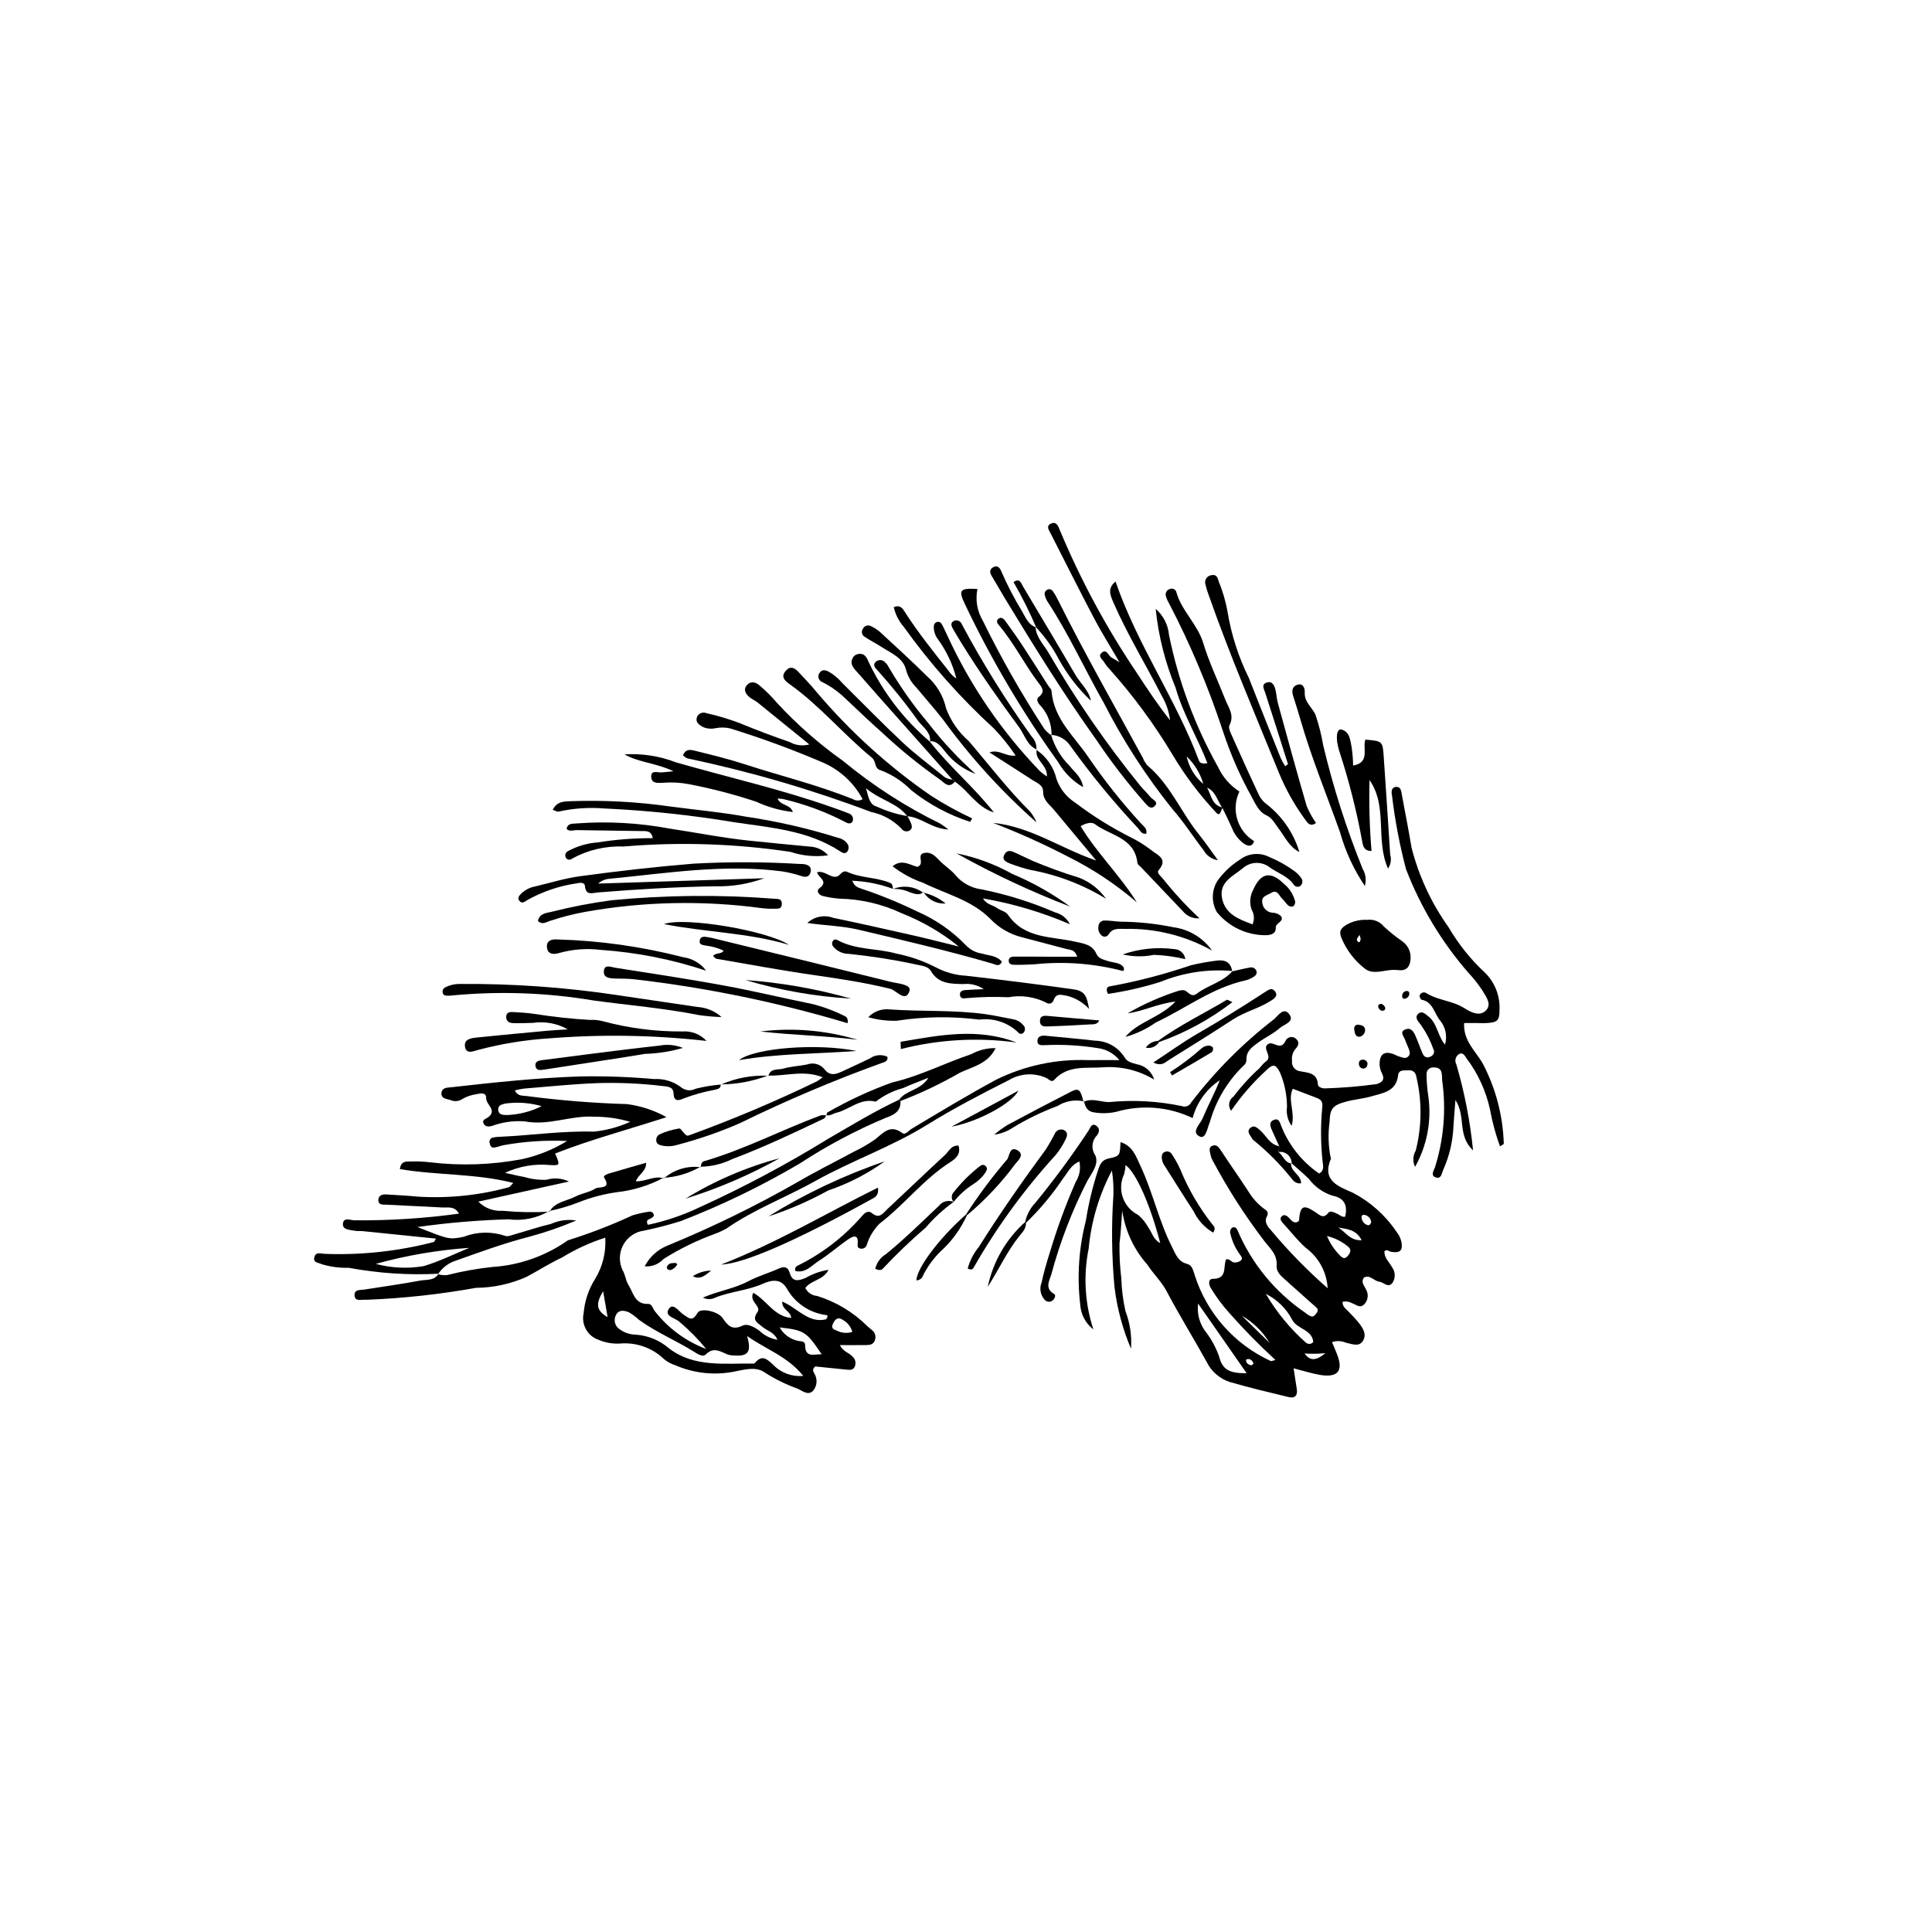 <?xml version="1.0" encoding="UTF-8"?>
<!-- Uploaded to: ICON Repo, www.iconrepo.com, Generator: ICON Repo Mixer Tools -->
<svg fill="#000000" width="800px" height="800px" version="1.1" viewBox="144 144 512 512" xmlns="http://www.w3.org/2000/svg">
 <g>
  <path d="m483.01 447.75c-0.68-1.48-1.383-2.949-2.023-4.441-0.398-0.93-0.668-1.98 0.523-2.5 1.305-0.57 1.633 0.504 1.977 1.441h-0.004c2.008 5.168 5.523 9.613 10.094 12.75 1.449-0.789 1.039-2.152 0.938-3.07-0.535-4.856-0.566-9.758-0.086-14.621 0.152-1.602-0.57-2-1.664-2.426-1.953-0.754-3.91-1.492-6.164-2.348-1.461 3.106 0.762 6.254-0.309 9.828-1.039-1.465-1.477-3.277-1.223-5.055-0.02-3.094-0.637-6.156-1.824-9.016-1.121-2.231-1.805-2.473-3.613-0.703h-0.004c-3.523 3.223-6.668 6.836-9.375 10.77-0.434-0.574-0.613-1.301-0.496-2.008 0.117-0.711 0.523-1.34 1.117-1.742 1.867-2.465 3.938-4.769 6.191-6.891 0.914-0.648 1.484-1.785 2.406-2.414 2.035-1.395-1.363-3.621 0.742-4.707 1.289-0.664 3.191 1.969 4.453-0.727 0.234-0.547 0.73-0.938 1.32-1.031 0.586-0.098 1.18 0.113 1.578 0.559 0.891 0.852 0.504 1.801-0.238 2.566-0.75 0.879-1.086 2.039-0.918 3.18-0.094 0.648 0.082 1.309 0.484 1.824 0.402 0.52 0.996 0.852 1.648 0.922 2.062 0.406 4.551 0.375 4.727 3.555 0.039 0.668 1.312 1.098 2.074 0.977v0.004c4.484-0.137 8.957-0.512 13.406-1.117 1.535-0.41 2.309-1.203 1.512-2.816h-0.004c-0.465-0.867-0.691-1.84-0.656-2.82 0.125-2.305 1.277-3.113 3.457-2.402 0.613 0.199 1.18 0.562 1.801 0.738 0.754 0.215 1.574 0.672 2.301 0.008 0.73-0.672 0.41-1.477 0.105-2.238-0.305-0.754-0.641-1.5-0.918-2.262-0.348-0.957-1.598-2.133 0.238-2.762 1.379-0.473 2.059 0.684 2.527 1.746 0.66 1.488 1.191 3.031 1.812 4.535 0.441 1.066 1.184 1.531 2.301 0.914l-0.004-0.004c0.375-0.164 0.66-0.488 0.773-0.887 0.113-0.395 0.047-0.82-0.184-1.16-0.867-2.449-2.102-4.754-3.668-6.832-0.727-0.789-1.152-1.805-0.164-2.519 0.926-0.672 1.727 0.141 2.519 0.77 2.449 1.941 2.481 5.184 4.438 7.519 0.652-2.168 0.199-4.519-1.211-6.289-1.621-1.859-1.906-5.051-5.008-5.617-0.242-0.043-0.609-0.91-0.477-1.188 0.129-0.305 0.375-0.543 0.684-0.66 0.309-0.121 0.652-0.105 0.953 0.035 3.144 2.016 7.051 2.055 10.203 4.059 1.809 1.152 4.129 2.32 5.789 0.527 1.535-1.66-0.137-3.703-1.094-5.336v0.004c-1.078-1.625-2.293-3.156-3.629-4.574-7.062-8.113-12.652-17.395-16.523-27.426-1.703-6.445-2.949-13-3.731-19.617-0.199-0.914-0.176-2.203 1.176-2.219 1.223-0.016 1.281 1.188 1.457 2.156 0.836 4.637 1.793 9.258 2.547 13.91v-0.004c1.93 7.582 5.254 14.738 9.801 21.102 2.629 4.512 5.914 8.609 9.746 12.156 2.57 2.57 3.941 6.106 3.773 9.742 0.02 2.836-0.555 3.363-3.379 3.519-0.977 0.055-1.957 0-2.934-0.004-0.957-0.004-1.914 0-3.062 0-0.27 4.656 2.981 7.371 4.859 10.598h0.004c3.488 6.598 5.422 13.906 5.644 21.371 0.012 0.156-0.48 0.352-1.008 0.711v-0.004c-1.141-3.129-2.016-6.352-2.617-9.633-1.055-4.945-3.176-9.605-6.219-13.648-0.512-0.723-1.051-1.938-2.227-1.004-0.766 0.613-0.98 1.684-0.508 2.543 2.18 7.449 3.664 15.086 4.438 22.809-4.273-4-1.828-9.07-4.672-13.336-0.223 2.949-0.422 5.086-0.539 7.227-0.188 3.887-1.102 7.707-2.691 11.262-0.449 1-0.5 2.578-2.086 1.973-1.273-0.484-0.477-1.699-0.148-2.527h0.004c2.375-7.469 3.043-15.379 1.945-23.137-0.004-0.652-0.047-1.305-0.133-1.949-0.219-1.168-1.055-1.52-2.152-1.488h0.004c-0.5-0.039-0.988 0.137-1.344 0.488-0.355 0.352-0.543 0.836-0.508 1.336 0.004 1.957 0.164 3.91 0.469 5.844 0.902 6.441-0.332 13.004-3.516 18.68-0.668-1.375-0.602-2.992 0.176-4.309 1.613-6.34 1.688-12.969 0.211-19.344-0.188-1.406-0.961-2.062-2.277-1.926-1.008 0.105-2.418-0.336-2.625 1.406-0.504 4.223-4.066 4.621-7.113 5.5-2.176 0.629-4.484 0.793-6.672 1.391-3.551 0.969-4.246 1.824-4.363 5.422l-0.004 0.004c-0.41 3.066-0.324 6.18 0.25 9.219 0.047 0.156 0.172 0.348 0.121 0.461-2.449 5.82 1.836 7.293 5.781 9.02v0.004c4.644 2.41 8.609 5.945 11.539 10.285 0.738 0.875 1.23 1.938 1.418 3.07 0.285 2.055-0.508 2.684-2.801 2.305-0.559-0.094-1.074-0.766-1.75-0.145-0.113 1.777 1.277 2.863 2.016 4.246l0.004-0.004c0.895 1.227 0.934 2.879 0.094 4.144-1.164 1.477-2.316-0.195-3.492-0.324-1.402-0.156-2.371-1.879-4.023-1.133-0.984 1.234 0.09 2.203 0.477 3.144h0.004c0.789 1.293 0.59 2.961-0.48 4.031-1.121 1.09-2.098 0.02-3.121-0.305h-0.004c-0.773-0.453-1.691-0.598-2.57-0.41-0.121 1.219 0.84 1.844 1.574 2.602 0.902 0.938 1.82 1.875 2.637 2.887 1.152 1.434 2.269 3.144 1.164 4.887-1.066 1.691-2.949 0.777-4.488 0.469v0.008c-1.168-0.512-2.484-0.57-3.695-0.168 0.453 1.086 0.938 2.184 1.367 3.301 1.672 4.332 0.176 6.176-4.519 5.398-2.211-0.367-4.367-1.078-7.027-1.754 0.316 2.047 0.574 3.762 0.844 5.477 0.273 1.738-0.488 2.555-2.184 2.144-5.215-1.27-10.453-2.492-15.602-4.004-2.668-0.871-4.867-2.789-6.098-5.316-3.461-6.258-7.246-12.34-10.574-18.664-1.402-2.66-3.559-4.633-5.129-7.094h-0.004c-3.586-4.023-5.906-9.02-6.676-14.355-0.227 2.898-0.336 5.816-0.715 8.695h0.004c-0.059 3.09 0.098 6.184 0.473 9.25 0.09 2.93 0.457 5.848 1.102 8.707 1.207 3.176 1.711 6.578 1.469 9.965-2.215-5.211-3.688-10.707-4.375-16.328-0.746-8.098-0.844-16.246-0.289-24.363 0.07-2.184-0.062-4.367-0.395-6.523-3.398 6.441-5.496 13.488-6.168 20.742-1.441 7.109-1.008 14.473 1.258 21.363-2.062-1.586-3.336-3.988-3.488-6.59-0.879-7.457-0.367-15.012 1.508-22.285 0.734-4.656 1.852-9.246 3.344-13.719 0.555-1.477 1.027-2.375 2.844-2.742 2.875-0.582 2.82-0.852 2.984-4.305 3.234 1.012 4.102 3.777 5.324 6.394 3.242 6.938 4.828 14.508 8.301 21.348 0.953 1.883 1.57 3.906 4.016 4.539 1.406 0.363 1.605 1.762 2.043 3.047h-0.004c3.223 10.043 10.516 18.273 20.098 22.676 0.211 0.102 0.578-0.113 1.27-0.27-4.309-3.949-8.402-8.125-12.27-12.508-1.855-2.055-3.504-4.293-4.922-6.672-0.508-0.902-0.648-2.32 0.625-2.316 3.957 0.008 2.625-3.273 3.504-5.148 0.953-0.297 1.391 0.801 2.156 0.812h0.004c0.637 0.035 1.262-0.156 1.77-0.535 0.59-0.543 0.016-1.164-0.344-1.672-1.238-1.719-2.102-3.68-2.531-5.758-0.043-0.469 0.148-0.934 0.512-1.238 0.699-0.41 1.223 0.109 1.48 0.734h-0.004c3.766 8.812 9.977 16.363 17.895 21.758 0.477 0.434 1.031 0.773 1.629 1.008 0.703 0.164 1.133-0.504 1.5-1.043 0.469-0.691 0.129-1.086-0.445-1.586-2.703-2.348-5.32-4.789-8.016-7.144-1.145-1-2.348-2.16-2.223-3.629 0.258-3.043-1.785-4.625-3.352-6.691l0.004-0.004c-5.117-6.715-9.676-13.832-13.633-21.285-0.246-0.422-0.418-0.883-0.516-1.359-0.133-0.898-0.723-2.055 0.543-2.512 1.098-0.395 1.664 0.473 2.246 1.359 2.387 3.648 4.922 7.207 7.293 10.867h-0.004c1.023 1.668 2.336 3.137 3.879 4.336 0.75 0.559 1.645 0.949 0.922 2.281-0.734 1.359 0.301 2.695 1.082 3.523 4.613 5.519 9.645 10.672 15.059 15.41-0.238-4.269-2.375-8.207-5.828-10.727-2.172-1.941-3.973-4.301-5.957-6.453-0.465-0.504-0.941-1.133-0.539-1.688 0.625-0.863 1.398-0.457 2.035 0.176 0.562 0.559 1 1.32 2 1.246 0.211-0.137 0.676-0.289 0.691-0.473 0.316-3.922 1.117-4.398 4.356-2.227 1.266 0.848 2.125 1.848 3.473 0.094 0.441-0.578 1.504-0.031 2.273 0.301 0.699 0.301 1.277 1.012 2.144 0.789 0.676-2.984-0.188-4.969-3.391-5.566l-0.004-0.004c-2.496-0.809-4.68-2.367-6.254-4.465-1.504-1.465-3.117-2.82-4.68-4.223l0.148 0.191c0.023-0.898-0.355-1.762-1.031-2.356-0.676-0.59-1.582-0.852-2.469-0.707zm-31.535 25.668c-2.703-10.312-6.367-18.598-9.195-20.668v0.004c-0.043 0.82-0.172 1.637-0.383 2.434-1.902 4-0.254 8.789 3.711 10.766 1.109 0.941 2.035 2.082 2.731 3.359 0.969 1.355 1.336 3.223 3.137 4.109zm10.031 16.031 0.004 0.004c-0.359 2.785 0.445 5.594 2.231 7.766 1.449 1.938 2.586 4.094 3.371 6.383 0.852 3.324 2.656 4.367 7.269 4.32zm17.953-2.562 0.004 0.004c2.836 4.848 6.426 9.211 10.633 12.934 0.281 0.234 0.641 0.348 1.004 0.316 0.363-0.035 0.699-0.215 0.93-0.496-0.293-3.312-4.211-3.367-5.539-5.816l-0.004-0.004c-1.547-2.996-4.008-5.426-7.023-6.934zm16.203-15.32 0.004 0.004c0.797 1.906 1.949 3.637 3.398 5.109 0.586 0.594 1.215 1.125 1.992 0.27 0.688-0.758 1.242-1.645 0.293-2.504h-0.004c-1.637-1.398-3.586-2.387-5.68-2.875zm-15.234 28.277v0.008c-1.809-2.981-4.336-5.453-7.356-7.199zm18.219-30.547c1.84 1.07 3.062 3.539 6.203 3.375-1.438-2.871-3.891-2.949-6.199-3.367zm-8.949 33.387c1.344 1.848 2.875 2.152 5.535-0.09l0.004 0.004c-1.84 0.184-3.691 0.215-5.535 0.09zm17.68-34.84 0.004 0.004c-0.105-0.926-0.785-1.684-1.695-1.879-0.598-0.152-0.93 0.219-0.863 0.684l0.004-0.004c0.059 0.945 0.703 1.754 1.609 2.019 0.547 0.148 0.797-0.281 0.941-0.82zm-31.203 37.59v0.004c-0.082-0.621-0.543-1.125-1.152-1.262-0.281-0.039-0.566 0.02-0.805 0.168-0.051 0.902 0.574 1.293 1.332 1.473 0.172 0.039 0.418-0.242 0.625-0.379z"/>
  <path d="m382.62 435.79c0.273 2.801-2.062 3.812-3.832 4.422v-0.004c-7.945 3.324-15.566 7.371-22.773 12.086-10.078 5.941-20.621 11.051-31.527 15.285-3.566 1.121-7.188 2.043-10.855 2.758-2.074 0.59-3.789 2.059-4.688 4.019-0.898 1.961-0.895 4.219 0.008 6.176 0.801 1.316 0.836 2.789 1.609 4.016 1.312 2.074 1.645 5.121 5.172 5 1.164-0.039 1.238 1.367 1.898 2.043h0.004c3.512 4.469 8.184 7.891 13.504 9.895-2.113-2.606-4.473-5.004-7.047-7.156-1.117-1.09-4.227-1.488-2.809-3.516 1.156-1.652 2.668 0.812 3.922 1.613 1.402 0.898 2.269 1.93 3.633-0.488 0.836-1.484 5.418-0.379 6.566 1.238 1.344 1.895 2.465 3.523 5.328 2.148 1.406-0.676 3.137 0.352 4.512 1.332 1.32 1.266 2.988 2.102 4.789 2.402-0.871-2.082-2.828-2.383-4.098-3.519-1.141-1.02-2.777-1.602-1.211-3.797 1.148-1.609-2.273-2.723-1.117-5.141 3.527 1.898 5.496 6.262 10.059 6.656-0.07-1.816-2.449-2.098-2.383-4.336 4 1.648 7.004 5.906 11.668 4.691 0.465-0.695 0.438-1.043 0.102-1.094v-0.004c-4.43-0.531-8.336-3.141-10.523-7.027-1.664-2.84-4.215-2.238-6.438-1.254-4.047 1.793-8.508 2.012-12.57 3.66l0.004 0.004c-1.027 0.516-2.234 0.504-3.254-0.023 4.09-1.773 8.281-2.352 11.98-4.309 2.57-1.359 5.422-2.168 8.086-3.367 1.523-0.684 2.465-0.516 2.957 1.164 0.758 2.582 2.473 2.012 4.25 1.277 1.859-1.07 3.902-1.793 6.019-2.129-1.383 2.789-4.609 2.688-6.144 4.816 0.59 1.211 1.777 2.012 3.121 2.109 5.062 1.566 9.664 4.348 13.406 8.102 0.367 0.32 0.758 0.617 1.125 0.938 0.805 0.605 1.129 1.656 0.809 2.609-0.348 1.203-1.289 1.355-2.285 1.371-2.223 0.031-4.445 0.008-7.004 0.008 0.805 1.766 2.469 2.012 3.375 3.082l0.008 0.004c0.734 0.68 0.949 1.758 0.523 2.668-0.422 0.898-1.281 0.836-2.098 0.754-2.879-0.289-5.758-0.582-8.355-0.848-1.039 0.902-0.383 1.441-0.188 1.965h0.004c0.855 1.457 0.672 3.301-0.453 4.562-1.34 1.211-2.684-0.039-4.004-0.617v-0.004c-3.051-1.098-5.969-2.531-8.703-4.277-2.34-1.715-5.438-0.777-8.051-0.277h0.004c-5.293 1.059-10.785 0.469-15.734-1.691-1.086-0.344-2.094-0.895-2.969-1.625-3.102-2.977-7.332-4.477-11.613-4.109-1.957 0.117-3.918-0.219-5.723-0.988-2.906-0.996-4.606-4.016-3.949-7.019 0.27-3.242 1.316-6.371 3.051-9.125 2-3.277 2.934-7.094 2.68-10.922-4.016 1.277-7.859 3.043-11.449 5.25-3.238 1.508-6.266 3.461-9.426 5.148v-0.004c-4.203 1.875-8.754 2.859-13.355 2.898-9.438 1.695-18.977 2.746-28.555 3.148-0.324-0.016-0.652 0.027-0.977 0.012-1.059-0.055-2.602 0.492-2.68-1.184-0.074-1.621 1.496-1.344 2.559-1.512 4.977-0.785 9.969-1.473 14.922-2.394 1.645-0.305 3.688 0.098 4.769-1.816l-0.141 0.129 0.004 0.004c0.777 0.23 1.594 0.312 2.402 0.238 3.934-0.996 7.93-1.715 11.965-2.152 7.207-0.453 14.148-2.898 20.051-7.062 5.859-1.836 11.594-4.051 17.168-6.633 1.395-0.418 2.82-0.734 4.262-0.945 0.316-0.098 0.66-0.039 0.926 0.156 0.27 0.191 0.43 0.5 0.438 0.828 0 0.301-0.578 0.723-0.977 0.875-0.672 0.258-1.152 0.5-0.613 1.609 4.527-0.949 8.93-2.418 13.121-4.379 11.973-5.43 23.594-11.605 34.789-18.496 6.16-3.566 12.246-7.273 18.707-10.301zm-40.637 62.262c1.234 4.203 0.277 5.418-3.348 5.168h-0.004c-0.652 0.004-1.301-0.098-1.918-0.305-1.906-0.82-3.637-2.019-5.684 0.035-0.781 0.785-2.168-0.137-3.137-0.742-4.738-2.965-9.949-5.109-14.492-8.398l-0.004 0.004c-0.828-0.773-1.742-1.457-2.715-2.035-1.164-0.5-2.703-0.777-3.418 0.676-0.672 1.195-0.402 2.699 0.645 3.586 1.281 1.039 2.871 1.621 4.519 1.656 3.254 0.203 6.356 1.469 8.824 3.606 6.734 5.168 14.785 3.938 22.52 4.055 0.129 0.004 0.281-0.156 0.383-0.277 1.945-2.234 3.231-0.758 4.797 0.648h0.004c2.059 2.121 4.973 3.188 7.914 2.894-4.168-5.184-9.812-6.981-14.891-10.57zm8.637-2.281h-0.004c1.031 1.855 2.828 3.164 4.914 3.582 0.715 0.172 1.828-0.016 1.832 1.102 0.023 3.508 2.344 2.356 4.398 2.445-4.09-6.047-4.578-6.356-11.145-7.129zm19.254 1.195c-0.355-1.332-1.238-2.465-2.445-3.137-1.113-0.801-1.961-0.543-2.637 0.848-0.664 1.363 0.062 1.594 1.012 1.969 1.262 0.637 2.723 0.754 4.066 0.32zm-66.039-10.777c-1.98 3.246-1.91 5.113 1.188 6.863z"/>
  <path d="m260.21 481.55c-7.973 0.414-15.969-0.117-23.82-1.574-2.441 0.074-4.875-0.258-7.211-0.977-0.801-0.426-2.176-0.332-1.898-1.703 0.316-1.559 1.477-1.117 2.695-1.016 9.758 0.379 19.516-0.676 28.965-3.133 0.199-0.043 0.312-0.477 0.578-0.902-6.469-0.664-12.844-1.32-19.223-1.965-0.809-0.082-1.645 0.012-2.434-0.141-1.23-0.238-3.133-0.238-2.981-1.84 0.18-1.883 2.043-0.859 3.176-0.898l-0.004-0.004c9.223 0.078 18.441-0.512 27.578-1.77-1.133-2.113-3.035-1.543-4.582-1.637-4.879-0.297-9.766-0.457-14.645-0.738-0.859-0.051-2.203 0.191-2.133-1.289 0.059-1.234 1.094-1.484 2.141-1.422 2.766 0.168 5.535 0.309 8.293 0.578h-0.004c8.137 0.508 16.301-0.332 24.16-2.496 0.262-0.062 0.453-0.426 1.172-1.137-10.094-2.547-20.262-1.988-30.07-3.668 0.258-1.875 1.301-2 2.262-2.004h-0.004c1.953-0.082 3.91-0.012 5.852 0.215 8.09 0.957 16.281 0.676 24.289-0.844 4.219-0.926 8.25-2.555 11.93-4.812-5.664-0.262-11.336 0.117-16.91 1.121-0.793 0.172-1.555 0.496-2.352 0.617-0.785 0.121-1.117-0.441-1.242-1.141h-0.004c-0.109-0.309-0.082-0.645 0.074-0.934 0.152-0.285 0.422-0.492 0.738-0.57 0.633-0.137 1.281-0.203 1.93-0.207 8.293-0.383 16.539-1.605 24.871-1.363 3.324-0.352 6.57-1.227 9.617-2.598-3.106-0.914-6.328-1.371-9.562-1.359-6.199-0.398-12.098 2.477-18.406 1.23v0.004c-2.941-0.219-5.894 0.195-8.664 1.215-0.742 0.184-1.715 0.305-2.176-0.555-0.594-1.105 0.5-1.258 1.109-1.707 2.578-1.891-0.52-3.344-0.48-5.106 0.035-1.652-1.57-1.285-2.644-1.031h-0.004c-1.285 0.18-2.527 0.605-3.656 1.254-0.941 0.652-2.16 0.75-3.191 0.258-1.039-0.301-2.551-0.371-2.336-1.93 0.199-1.422 1.59-1.324 2.723-1.453 11.328-1.281 22.672-2.481 34.062-2.856 6.516-0.117 13.035 0.117 19.527 0.695 2.637-0.156 5.238 0.656 7.32 2.285 1.078 0.809 2.531 0.918 3.723 0.285 2.207-0.562 4.461-0.934 6.734-1.113l-0.109-0.055c0.078 1.109-0.707 1.227-1.531 1.434v0.004c-2.875 0.527-5.699 1.316-8.43 2.359-1.363 0.621-2.477 0.668-2.527-1.434-0.043-1.734-1.609-1.773-2.848-1.914-5.805-0.699-11.656-0.953-17.504-0.766-6.484 0.25-12.957 0.934-19.43 1.457v0.004c-0.762 0.105-1.52 0.266-2.262 0.469 0.68 1.543 1.984 1.352 3.027 1.484v-0.004c8.863 1.164 17.781 1.883 26.719 2.148 3.668 0.484 7.207 1.656 10.438 3.457-9.922 3.227-19.91 5.871-29.527 9.637 1.352 3.051 1.34 3.215-1.297 3.055h0.004c-4.109-0.395-8.25 0.316-11.988 2.062 1.738 0.379 3.469 0.816 5.223 1.125 1.871 0.562 3.824 0.805 5.777 0.715 1.973-0.594 4.094-0.43 5.953 0.461l-24.023 5.332h0.004c1.699 1.719 4.07 2.606 6.481 2.43 4.121 0.395 8.262 0.469 12.395 0.215l-0.125-0.145v-0.004c-3.231 1.906-7.004 2.676-10.723 2.188-8.082 0.227-16.145 0.91-24.152 2.047 8.328 3.305 8.34 3.359 12.223 2.594v-0.004c3.5-1.363 7.367-1.461 10.934-0.277 0.703 0.344 1.887-0.188 2.812-0.449 3.121-0.875 6.195-1.945 9.348-2.672l0.004 0.004c2.113-0.969 4.465-1.293 6.758-0.93-4 1.703-8.109 3.129-12.305 4.266-6.926 1.762-13.594 4.242-20.309 6.625v0.004c-1.648 0.68-3.055 1.844-4.027 3.34zm8.16-6.856c-8.387 0.582-16.691 2.004-24.789 4.246 4.152 1.117 8.5 1.316 12.738 0.586 4.125-1.242 8.043-3.191 12.051-4.832zm19.176-37.547h-0.004c-3.113-0.902-6.383-1.141-9.598-0.699-0.957 0.215-2.047 0.477-1.914 1.742 0.129 1.258 1.23 1.258 2.219 1.316 3.231-0.113 6.398-0.918 9.293-2.359z"/>
  <path d="m468.11 358.01c-0.676 0.414-0.559 2.922-2.043 1.09-4.32-4.629-8.129-9.711-11.367-15.148-4.832-8.062-10.418-15.645-16.684-22.645-0.461-0.461-0.867-0.969-1.219-1.52-0.41-0.922-2.094-1.828-0.766-2.867 1.301-1.02 1.715 0.938 2.625 1.395 0.383 0.191 0.738 0.43 2.035 1.195-2.586-4.434-4.809-7.953-6.738-11.625-3.938-7.488-7.711-15.059-11.562-22.594-0.438-0.855-1.199-1.855 0.043-2.484 1.457-0.738 1.961 0.488 2.394 1.59 5.578 13.371 12.473 26.152 20.594 38.152 2.723 4.199 5.512 8.355 8.656 12.34-0.273-2.293-1.023-4.5-2.199-6.484-4.215-8.262-9.078-16.188-12.801-24.711-0.852-1.945-1.672-3.793 0.555-5.578 5.797 16.852 16.016 31.191 22.102 47.453 0.242 0.652 0.863 0.906 2.242 0.691-2.629-6.836-6.469-13.051-8.43-19.988h0.004c-2.769-6.68-4.551-13.73-5.285-20.922 2.019 1.754 3.285 4.223 3.527 6.887 2.488 12.285 6.879 24.109 13.008 35.043 1.23 2.656 3.195 4.902 5.656 6.481-2.266 4.738-0.582 10.422 3.902 13.156-0.539 1.586-1.641 1.344-2.672 0.684v-0.004c-1.469-1.051-2.59-2.516-3.219-4.207-0.793-1.777-1.66-3.523-2.512-5.273-1.336-1.809-1.688-4.324-4.062-5.379 1.125 1.969 1.234 4.715 4.215 5.273zm-5.207-6.25c-0.809-2.777-2.332-5.297-4.422-7.301 0.605 2.863 2.164 5.438 4.422 7.301z"/>
  <path d="m418.66 342.72c2.699 1.836 4.613 4.621 5.352 7.805 0.91 2.555 2.648 4.738 4.938 6.195 4.535 3.445 9.379 6.477 14.461 9.051 2.051 1 3.988 2.207 5.789 3.602 1.484 1.227 4.441 2.191 1.887 5.191-0.703 0.824 0.621 1.645 1.18 2.41h0.004c2.938 3.695 6.148 7.168 9.602 10.387-1.68 0.141-3.32-0.555-4.387-1.867-3.699-3.898-7.402-7.793-11.113-11.68-0.336-0.352-0.895-0.699-0.938-1.094-0.723-6.754-7.148-7.242-11.234-10.289-1.383-1.031-3.836 0.5-3.805 0.551 4.324 7.133 10.406 12.988 14.883 20.152-5.586-4.805-11.754-8.895-18.355-12.168-6.422-3.332-13.027-6.301-19.777-8.902 9.93 0.984 18.035 6.809 27.363 9.988-3.719-4.465-7.434-8.926-11.156-13.387-1.23-1.469-2.938-2.586-2.918-4.863 0.016-1.773-1.613-2.297-2.812-3.074-3.637-2.363-7.297-4.695-11.418-7.34 2.66-0.891 4.277 1.191 6.949 0.844v-0.004c-1.703-2.539-3.625-4.934-5.734-7.148-8.895-8.137-16.914-17.18-23.93-26.98-1.289-1.488-2.191-3.269-2.633-5.188 1.883-0.797 2.477 0.57 3.125 1.57 3.457 5.332 7.422 10.281 11.363 15.25v0.004c0.547 0.828 1.258 1.539 2.094 2.078-0.934-3.715-2.57-7.215-4.82-10.316-0.809-1.02-1.215-2.301-1.148-3.602 0.016-0.492 0.344-0.918 0.812-1.062 0.484-0.156 1.008 0.059 1.25 0.504 0.559 0.984 1.02 2.019 1.5 3.043 6.113 13.328 14.445 25.523 24.641 36.066 0.555 0.48 1.141 0.93 1.754 1.336 0.258-3.074-3.359-4.324-2.668-7.148z"/>
  <path d="m384.46 360.28c0.258 0.402 0.484 0.824 0.688 1.258 0.348 0.871 0.992 1.859-0.117 2.574-0.754 0.418-1.703 0.18-2.168-0.547-2.172-2.223-4.961-3.75-8.004-4.383-15.816-5.965-32.07-10.707-48.613-14.18-0.434-0.078-0.805-0.5-1.25-0.789 0.746-2.07 2.391-1.445 3.664-1.133 4.258 1.047 8.527 2.098 12.688 3.453 9.566 3.117 19.379 5.481 28.727 9.273h0.004c0.781 0.453 1.746 0.449 2.523-0.008-2.305-4.328-6.008-7.75-10.504-9.707-8.055-3.457-16.285-6.484-24.66-9.066-1.273-0.285-2.59-0.297-3.867-0.039-1.121 0.242-2.285 0.125-3.332-0.34-0.98-0.57-2.035-1.258-1.527-2.641 0.402-0.957 1.5-1.41 2.461-1.012 3.012 0.668 5.977 1.551 8.863 2.641 4.348 1.812 8.77 3.469 13.223 5.008l-0.004-0.004c1.59 0.898 3.469 1.129 5.223 0.645-4.731-3.84-9.203-7.484-13.699-11.105-0.629-0.508-1.406-0.832-2.043-1.328-1.129-0.883-1.855-2.098-0.773-3.312 1.043-1.168 2.41-0.754 3.461 0.234 1.613 1.367 3.109 2.867 4.473 4.484 5.293 5.731 11.172 10.895 17.535 15.41 7.898 6.531 16.547 12.109 25.758 16.609 0.746 0.477 1.469 0.996 2.156 1.555-4.477-0.207-7.25-3.297-10.914-3.516-2.574-3.5-6.949-4.121-10.938-7.414 0.711 2.617 1.016 4.324 2.742 4.805v-0.004c2.613 1.227 5.379 2.094 8.227 2.578z"/>
  <path d="m314.85 479.59c1.273-2.465 3.379-4.398 5.945-5.457 11.891-4.879 23.453-10.523 34.617-16.902 4.914-2.875 10.031-5.398 15.043-8.109 1.914-0.906 3.746-1.977 5.477-3.195 2.191-1.727 3.965-4.039 7.152-1.676 0.867 0.645 1.691-0.617 2.5-1.102 7.391-4.43 14.754-8.879 22.348-12.992h0.004c7.586-3.758 15.992-5.547 24.453-5.211 2.519-0.031 5.043-0.004 8.262-0.004h-0.004c-1.465-1.801-3.578-2.949-5.883-3.203-4.512-0.711-9.086-0.973-13.648-0.773-0.879-0.004-2.234 0.297-2.184-1.164 0.039-1.176 1.07-1.43 2.168-1.32 4.367 0.445 8.746 0.793 13.102 1.316v-0.004c3.16 0.051 6.09 1.688 7.785 4.356 0.746 1.328 1.953 1.48 3.215 1.875 2.215 0.348 4.031 1.938 4.668 4.086-4.023-2.445-8.703-3.59-13.402-3.269-4.531 0.352-9.418-0.703-13.059 3.305-0.762 0.84-1.48-0.188-2.121-0.477h0.004c-3.164-1.434-6.824-1.246-9.82 0.512-7.414 3.734-14.758 7.547-21.824 11.93-9.395 5.824-19.922 9.461-29.555 14.852-7.785 4.356-16.223 7.496-23.602 12.629-0.988 0.551-2.023 1.023-3.094 1.41-4.734 1.727-9.273 3.949-13.539 6.629-1.273 1.398-3.125 2.121-5.008 1.961z"/>
  <path d="m387.12 373.73c2.144-0.801-0.414-3.199 1.789-3.672 1.898-0.406 2.957 0.871 4.129 2.059 1.371 1.391 3.098 2.461 4.312 3.961h-0.004c1.723 1.984 4.113 3.266 6.719 3.602 6.703 1.344 13.246 3.387 19.52 6.098 1.719 0.43 3.16 1.582 3.957 3.16-7.379-3.176-15.105-5.477-23.023-6.844 0.863 1.613 2.527 1.703 3.695 2.539 0.922 0.66 2.312 0.914 2.887 1.762 4.356 6.398 11.512 5.731 17.797 7.152 2.285 0.52 4.539 0.742 5.629 3.172 0.625 1.391 1.84 1.551 3.106 1.969 1.461 0.48 3.293 0.383 4.113 1.633 0.266 0.664 0.059 1.078-0.285 0.973v-0.004c-7.566-1.961-15.422-2.555-23.199-1.75-1.785 0.098-3.57 0.176-5.356 0.152-0.766-0.012-1.746-0.148-1.566-1.309 0.117-0.766 0.883-0.867 1.512-0.871 3.098-0.012 6.195 0.02 9.293 0.031 2.375 0.008 4.754 0 7.316 0-0.562-1.922-1.855-1.785-2.879-2.059-3.93-1.051-7.863-2.078-11.797-3.109h0.004c-3.144-0.789-6.008-2.441-8.258-4.769-4.938-5.066-11.824-6.656-17.914-9.656v-0.004c-2.914-1-5.644-2.481-8.074-4.379 2.465-2.023 4.699-0.27 6.578 0.164z"/>
  <path d="m380.7 379.58c-3.477-1.289-7.133-2.023-10.84-2.176 0.641 1.773 1.863 1.859 2.684 2.195 4.93 1.652 9.742 3.625 14.414 5.906 4.926 2.113 9.379 5.203 13.086 9.078 1.137 1.156 2.621 1.902 4.227 2.133 1.785 0.566 3.883 0.48 5.242 2.156-0.676 1.465-1.707 0.727-2.496 0.496-11.727-3.41-23.609-6.172-35.488-8.984-4.289-1.016-8.688-1.086-13.574-1.781v-0.004c1.828-1.695 4.449-2.231 6.797-1.383 7.328 1.531 14.629 3.18 21.93 4.832 3.449 0.781 6.875 1.68 11.426 2.801l-0.004 0.004c-4.57-3.707-9.684-6.688-15.164-8.84-5.164-2.43-10.781-3.742-16.488-3.856-1.461-0.113-2.91-0.344-4.332-0.695-1.137-0.258-1.922-1.355-0.945-2.078 2.562-1.887-0.445-2.832-0.633-4.238 2.066-0.496 3.418 1.535 5.195 1.168 0.973-0.199 1.422-1.883 2.848-1.23 3.594 1.645 7.68 1.367 11.312 2.894 0.82 0.344 0.527 1.086 0.805 1.613z"/>
  <path d="m302.52 378.16 44-1.418h-0.004c-4.098 1.508-8.445 2.231-12.809 2.133-10.418 0.156-20.805 0.793-31.184 1.625-1.531 0.121-3.285 0.965-3.519-1.766-0.078-0.902-1.301-0.859-2.07-0.652-4.656 0.656-9.145 2.176-13.242 4.477-0.703 0.512-1.477 1-2.094 0.117-0.578-0.828 0.137-1.473 0.723-2.043h0.004c0.973-0.875 2.172-1.465 3.461-1.707 3.957-0.941 7.879-2.164 11.891-2.711 9.996-1.359 20.016-2.512 30.082-3.332 9.406-0.523 18.832-0.496 28.23 0.082 0.324 0.012 0.656-0.012 0.977 0.031 1.297 0.172 2.246 0.754 1.824 2.227-0.32 1.125-1.184 1.32-2.316 0.977-1.688-0.566-3.422-0.992-5.18-1.27-15.375-2.016-30.535 0.48-45.746 1.953v0.004c-1.125 0.07-2.191 0.52-3.027 1.273z"/>
  <path d="m485.33 346.5c-2.008-6.32-3.996-12.648-6.051-18.953-0.359-1.105-1.133-2.234 0.586-2.719 1.223-0.344 1.773 0.727 2.051 1.625 0.375 1.234 0.379 2.582 0.723 3.832 2.496 9.09 4.977 18.188 7.617 27.238h-0.008c0.664 1.613 1.508 3.148 2.508 4.574-1.512 1.082-2.172 0.066-2.848-0.867v0.004c-2.801-3.812-5.129-7.953-6.934-12.324-6.371-15.672-13.043-31.227-18.656-47.199h0.004c-0.348-0.906-0.633-1.84-0.855-2.789-0.188-0.551-0.109-1.164 0.211-1.652 0.32-0.492 0.848-0.805 1.43-0.855 1.363-0.266 1.594 0.766 1.879 1.711h0.004c1.047 2.562 1.824 5.227 2.316 7.949 0.996 6.106 2.898 12.027 5.644 17.57 2.781 7.125 5.633 14.219 8.477 21.316h0.004c0.34 0.719 0.723 1.418 1.152 2.09z"/>
  <path d="m350.07 355.63c0.754 1.926 3.328 1.43 4.055 3.562v0.004c-3.356-0.391-6.625-1.309-9.688-2.719-5.856-1.949-11.836-3.508-17.898-4.668-2.234-0.426-4.519-0.551-6.789-0.367-1.621 0.094-3.211 0.199-3.172-1.754 0.031-1.645 1.695-0.926 2.742-0.988 0.793-0.047 1.586-0.152 3.164-0.309-4.625-2.215-9.184-2.305-13-4.477 4.672-0.285 9.348 0.441 13.707 2.137 13.738 3.934 27.699 7.094 41.203 11.84 1.535 0.539 3.07 1.074 4.574 1.691l-0.004-0.004c0.824 0.27 1.277 1.148 1.023 1.973-0.367 0.918-1.238 0.75-2.027 0.273-5.195-2.699-10.707-4.734-16.41-6.059-0.488-0.094-0.984-0.137-1.48-0.137z"/>
  <path d="m331.24 419.86c-13.836-1.566-27.785-1.797-41.66-0.688-6.312 0.398-12.57 1.41-18.688 3.023-1.305 0.301-3.266 1.344-3.652-0.73-0.402-2.168 1.746-2.375 3.359-2.539 6.141-0.621 12.281-1.195 18.426-1.766 1.613-0.148 3.231-0.219 5.453-0.367v0.004c-2.801-1.582-6.043-2.188-9.227-1.73-1.785 0.051-3.574 0.133-5.356 0.066-1.066-0.039-1.867-0.621-1.738-1.848 0.117-1.109 1.074-1.121 1.844-1.082 1.945 0.102 3.898 0.234 5.824 0.516h-0.004c4.816 0.766 9.668 1.293 14.535 1.57 1.137-0.066 2.277 0.047 3.383 0.336 6.879 1.859 13.977 2.773 21.102 2.723 2.406-0.188 4.762 0.738 6.398 2.512z"/>
  <path d="m507.47 369.53c-1.973-0.02-2.262-1.246-2.481-2.594v0.004c-1.492-8.152-3.539-16.191-6.121-24.066-1.02-3.332-0.656-5.883 0.664-5.531 2.211 0.594 2.297 2.906 2.676 4.734v0.004c0.23 1.59 0.359 3.195 0.379 4.805 4.586-0.84 2.438-4.535 3.246-6.879 4.582 0.387 4.59 0.387 4.879 4.711 0.578 8.59 1.168 17.176 1.699 25.766h0.004c0.371 1.258 0.16 2.613-0.578 3.699-3.418-7.668 0.027-16.41-4.902-23.453-0.168 6.273 0.008 12.551 0.535 18.801z"/>
  <path d="m363.46 370.66c-3.34 0.48-6.746 0.172-9.945-0.898-14.66-2.203-29.531-2.684-44.305-1.426-4.75-0.191-9.465 0.926-13.629 3.223-0.238 0.227-0.57 0.324-0.895 0.262-0.324-0.059-0.598-0.27-0.742-0.566-0.152-0.293-0.18-0.633-0.082-0.949 0.102-0.316 0.324-0.578 0.617-0.727 2.434-1.332 5.121-2.125 7.883-2.328 4.836-0.777 9.727-1.152 14.625-1.129-0.375-2.09-1.785-1.859-3-1.883-5.695-0.098-11.395-0.156-17.09-0.254-0.914-0.016-1.898 0.473-2.742-0.301 0.281-1.605 1.605-1.352 2.676-1.469h-0.004c8.266-0.613 16.57-0.148 24.711 1.383 7.023 1.047 13.988 2.453 21.074 3.188 5.324 0.551 10.656 1.07 15.988 1.566v-0.004c1.867 0.086 3.617 0.922 4.859 2.312z"/>
  <path d="m475.93 388.97c0.566-1.27 0.473-2.738-0.25-3.93-0.586-1.707-0.441-3.582 0.402-5.184 1.992-4.519 4.555-5.102 8.066-1.742v0.004c1.527 1.223 2.613 2.91 3.09 4.809 0.039 0.48-0.156 0.953-0.523 1.266-0.445 0.145-0.934 0.062-1.305-0.215-0.609-0.516-1.012-1.277-1.609-1.812-0.855-0.758-1.25-2.621-3-1.5-0.906 0.578-2.371 0.766-2.312 2.207h-0.004c-0.016 1.531 1.129 2.828 2.652 3.004 0.879-0.008 1.723 0.324 2.359 0.93 0.902 1.457-1.449 1.688-1.406 3.09 0.055 1.656-1.484 1.965-2.824 1.945-4.957-0.027-9.645-2.269-12.777-6.113-1.473-2.562-1.43-5.723 0.109-8.242 1.609-2.258 3.641-4.184 5.981-5.668 2.25-1.719 5.281-1.988 7.801-0.699 2.398 0.988 4.668 2.266 6.758 3.801 0.637 0.492 1.199 1.074 1.672 1.73 0.258 0.32 0.375 0.734 0.328 1.141-0.051 0.41-0.266 0.785-0.59 1.035-0.59 0.355-1.359 0.172-1.719-0.418-1.566-2.25-4.184-3.008-6.277-4.508v0.004c-2.141-1.711-5.203-1.621-7.238 0.215-2.512 2.078-6.301 3.621-5.469 7.883 0.824 4.238 4.375 5.582 8.086 6.969z"/>
  <path d="m488.36 369.8c-2.727-1.344-3.859-4.098-5.582-6.328-0.973-1.262-1.586-2.684-3.25-3.453-1.977-0.918-2.84-3.059-3.856-4.894v-0.004c-3.082-5.543-5.625-11.371-7.598-17.398-3.856-11.703-8.656-23.074-14.352-34-0.332-0.551-0.586-1.148-0.75-1.773-0.113-0.395-0.059-0.82 0.148-1.176 0.211-0.352 0.559-0.605 0.961-0.695 0.641-0.254 1.367 0.062 1.621 0.699 1.367 5.086 5.644 8.578 7.176 13.656 1.543 5.106 3.883 9.969 5.836 14.953 0.848 2.164 2.5 4.129 1.105 6.809-0.379 0.727 0.387 2.168 0.836 3.188 2.234 5.035 4.516 10.055 6.848 15.047h0.004c0.402 0.887 0.984 1.68 1.707 2.336 4.367 3.254 7.57 7.824 9.145 13.035z"/>
  <path d="m404.7 406.14c-1.605-1.094-3.551-1.57-5.477-1.348-3.184-0.094-6.5 0-8.512-3.445-0.852-1.461-2.852-1.422-4.383-1.844v-0.004c-5.727-1.211-11.516-2.113-17.34-2.711-1.645 0.02-3.207-0.719-4.234-2.008-0.293-0.387-0.328-0.914-0.09-1.336 0.117-0.223 0.32-0.383 0.562-0.441 0.242-0.059 0.496-0.016 0.703 0.129 4.871 2.656 10.465 2.141 15.617 3.582v-0.004c3.672 0.734 7.219 1.977 10.547 3.695 2.461 1.289 5.172 2.031 7.949 2.18 9.535 1.09 19.055 2.262 28.555 3.621 3.144 0.449 3.449 2.121 4.016 5.176v-0.004c-1.57-1.711-3.609-2.926-5.863-3.484-1.535-0.227-2.805-0.828-3.543 1.168-0.117 0.402-0.43 0.723-0.836 0.848-0.402 0.125-0.84 0.043-1.168-0.223-3.078-1.535-6.57-2.031-9.957-1.41-3.742-0.168-7.496-0.086-11.23 0.25-0.625 0.094-1.391 0.152-1.582-0.656-0.254-1.082 0.543-1.426 1.402-1.492 1.617-0.125 3.242-0.164 4.863-0.238z"/>
  <path d="m332.96 397.32c0.918-0.973 2.215-0.355 2.793-1.391h-0.004c-1.465-0.695-3.035-1.141-4.644-1.328-0.789-0.172-1.82-0.16-1.688-1.242 0.168-1.359 1.293-1.156 2.277-0.98 0.32 0.059 0.645 0.102 0.961 0.18 15.773 3.859 31.555 7.691 47.309 11.621 1.906 0.477 5.66 0.668 5.059 2.469-1.055 3.164-3.465-0.203-5.121-0.613-6.641-1.637-13.352-2.648-20.105-3.613-8.68-1.242-17.309-2.859-25.953-4.344-0.262-0.043-0.473-0.391-0.883-0.758z"/>
  <path d="m431.14 436.02c2.242-1.113 4.492 0.02 6.731 0.051v-0.004c6.465-0.633 12.984-0.273 19.34 1.062 0.945 0.367 2.016-0.051 2.461-0.961 6.32-8.266 13.684-15.672 21.914-22.035 1.074-0.934 2.539-3.234 3.957-1.512 1.773 2.156-1.266 2.82-2.367 3.805-1.672 1.496-3.805 2.457-5.637 3.793-1.551 1.129-3.285 2.234-3.215 4.555 0.027 0.664-0.285 1.293-0.828 1.676-4.203 4.094-7.258 9.223-8.859 14.871-0.668 1.5-1.047 4.637-2.691 3.867-2.434-1.141 0.121-3.285 0.762-4.824 1.418-3.394 3.188-6.641 4.547-10.098-3.539 2.359-6.098 5.926-7.199 10.035-6.328-3.031-13.555-3.617-20.293-1.648-1.906 0.414-3.875 0.465-5.805 0.148-1.91-0.262-2.305-1.496-2.695-2.934z"/>
  <path d="m506.3 387.77c1.688-0.23 3.371 0.438 4.434 1.766 1.543 1.43 3.188 2.746 4.922 3.938 1.48 1.066 2.301 2.828 2.16 4.648-0.109 1.711-0.812 3.184-3.004 2.988v-0.004c-0.645-0.07-1.297-0.09-1.941-0.066-2.387 0.145-5.027 1.254-7.078-0.277l-0.004 0.004c-2.711-2.078-4.84-4.82-6.188-7.957-0.863-1.922-0.398-2.762 1.312-3.785v-0.004c1.641-0.914 3.512-1.348 5.387-1.25zm-1.703 5.047-0.27-1.051c-0.281 0.32-0.527 0.672-0.727 1.047-0.051 0.273 0.039 0.555 0.242 0.746 0.664 0.391 0.598-0.23 0.754-0.738z"/>
  <path d="m415.68 467.85c0.406-1.914 1.34-3.68 2.695-5.09 5.039-6.152 9.758-12.562 14.137-19.199 0.422-0.625 0.762-2.125 2.082-1.176 1.02 0.734 0.668 1.836 0.039 2.586v-0.004c-1.332 1.41-1.496 3.559-0.395 5.152 1.086 2.324-0.867 4.684-2.035 6.734l-0.004 0.004c-4.07 7.934-7.289 16.277-9.594 24.895-0.508 1.613-1.816 3.734 0.762 5.168 0.5 0.277 0.191 1.172-0.348 1.652-0.297 0.281-0.703 0.43-1.113 0.406-0.41-0.027-0.797-0.219-1.059-0.539-1.129-1.234-1.445-3.012-0.812-4.562 0.582-2.691 1.348-5.352 2.188-7.981 1.906-6.379 4.203-12.637 6.879-18.73 1.004-1.594 1.344-3.516 0.945-5.356-2.152 0.84-2.992 2.793-4.25 4.387-2.859 4.297-6.176 8.27-9.895 11.855z"/>
  <path d="m466.76 371.96c-1.621-0.234-3.031-1.223-3.809-2.66-2.785-3.598-5.238-7.477-8.238-10.879v0.004c-7.012-8.734-13.109-18.164-18.191-28.148-5.066-8.879-9.266-18.242-14.898-26.809-0.344-0.547-0.594-1.148-0.746-1.777-0.145-0.484 0.047-1.004 0.469-1.281 0.25-0.211 0.582-0.301 0.906-0.246 0.32 0.055 0.605 0.246 0.773 0.527 0.555 0.797 1.039 1.637 1.453 2.516 7.039 14.117 14.867 27.812 22.398 41.664 0.301 0.754 0.73 1.445 1.273 2.051 5.988 5.027 8.852 12.375 13.637 18.289 1.664 2.055 3.144 4.254 4.973 6.75z"/>
  <path d="m418.43 310.11c0.137 2.797 2.16 4.68 3.449 6.883 7.18 12.371 15.312 24.16 24.32 35.262 0.82 1.004 1.812 1.875 2.602 2.902 0.586 0.762 2.512 1.355 1.066 2.578-1.078 0.91-2.027-0.535-2.75-1.309h0.004c-4.508-5.141-8.684-10.566-12.496-16.242-8.707-12.172-16.59-24.883-24.348-37.668-1.18-1.945-2.277-3.941-3.465-5.879-0.629-1.031-0.562-1.863 0.547-2.391 0.977-0.465 1.629 0.277 1.918 0.988 1.617 3.727 3.484 7.344 5.598 10.812 0.953 1.652 1.656 3.539 3.723 4.219z"/>
  <path d="m335.22 413.53c-2.008-0.059-4.012-0.234-6-0.523-9.242-1.84-18.645-2.602-27.957-3.871v-0.004c-12.336-2.07-24.891-2.519-37.344-1.332-0.484 0.07-0.973 0.094-1.457 0.07-0.469-0.035-0.965-0.102-1.129-0.691-0.188-0.648 0.148-1.332 0.777-1.578 1.168-0.578 2.457-0.867 3.762-0.844 13.965-0.105 27.914 0.883 41.723 2.957 7.059 1.055 14.121 2.102 21.184 3.137 2.391 0.141 4.66 1.082 6.441 2.68z"/>
  <path d="m418.7 361.96c-9.23-8.156-17.539-17.297-24.781-27.262-2.305-2.938-4.785-5.734-7.18-8.602-1.238-1.254-2.137-2.805-2.606-4.504-0.742-3.266-3.965-4.473-6.508-6.137-1.48-0.969-3.09-1.746-4.551-2.738v0.004c-0.348-0.23-0.582-0.594-0.645-1.004-0.066-0.41 0.043-0.828 0.301-1.152 0.188-0.367 0.52-0.641 0.91-0.758 0.395-0.121 0.82-0.074 1.18 0.129 0.875 0.414 1.691 0.945 2.426 1.574 4.172 3.856 8.379 7.68 12.41 11.68l0.004 0.004c2.555 2.231 4.328 5.223 5.059 8.535 1.25 3.34 3.312 6.316 6.004 8.66 5.383 6.281 10.402 12.883 16.301 18.723h-0.004c0.68 0.871 1.246 1.832 1.68 2.848z"/>
  <path d="m505.7 378.79c-2.934-4.344-5.148-9.133-6.562-14.184-3.523-9.902-7.543-19.629-10.461-29.742-0.629-2.18-1.316-4.344-2-6.504-0.391-1.242-0.223-2.41 1.039-2.863 1.613-0.578 2.117 0.93 2.055 1.918-0.176 2.695 2.019 4.062 2.863 6.055h-0.004c0.883 2.598 1.559 5.266 2.016 7.973 2.656 11.195 6.16 22.168 10.48 32.832 0.801 1.363 1.012 2.996 0.574 4.516z"/>
  <path d="m347.62 429.1c0.609-2.117 2.629-1.504 4.016-1.914 2.008-0.598 4.168-0.664 6.238-1.082v-0.004c1.578-0.586 3.356-0.152 4.484 1.098 1.617 2.203 3.312 1.457 5.152 0.59 2.352-1.105 4.727-2.164 7.055-3.312 1.34-0.957 3.09-1.121 4.586-0.434 0.25 1.16-0.629 1.367-1.352 1.621-12.844 4.633-25.43 9.965-37.691 15.977-5.359 2.344-10.895 4.262-16.551 5.742-1.41 0.445-2.914 0.496-4.352 0.152-0.668-0.168-1.238-0.48-1.285-1.227v0.004c-0.082-0.66 0.227-1.309 0.793-1.66 1.621-0.758 3.344-1.281 5.113-1.559 0.395-0.113 0.508 0.098 0.691 0.316 1.449 1.688 1.469 1.695 2.238 1.414 11.461-4.172 22.703-8.922 33.684-14.23 0.547-0.332 1.07-0.703 1.566-1.105-5.016-2.012-9.789-0.258-14.477-0.457z"/>
  <path d="m290.49 358.6c1.109-2.297 3.09-2.207 4.961-2.285 8.773-0.297 17.559 0.176 26.246 1.422 6.59 0.887 13.234 1.465 19.766 2.656h0.004c8.352 1.227 16.594 3.113 24.648 5.644 0.957 0.18 1.816 0.715 2.398 1.496 0.527 0.66 0.504 1.605-0.055 2.238-0.547 0.562-1.188 0.258-1.734-0.105-8.57-5.656-18.496-6.312-28.23-7.781-11.379-1.891-22.863-3.106-34.387-3.637-4.059-0.332-8.141-0.047-12.113 0.836-0.355 0.098-0.84-0.258-1.504-0.484z"/>
  <path d="m422.67 338.88c0.078-2.953-1.008-5.82-3.023-7.981-0.613-0.59-1.105-1.637-0.43-2.148 2.016-1.535 0.805-2.699-0.164-3.992-3.691-4.934-6.434-10.523-10.461-15.23-0.488-0.57-0.535-1.234 0.129-1.637 0.668-0.402 1.27 0.078 1.641 0.594 1.613 2.234 3.223 4.477 4.734 6.777 2.234 3.394 4.387 6.844 6.574 10.27 0.348 0.543 0.965 1.066 1.008 1.633 0.57 7.496 6.223 12.156 9.988 17.832l-0.004-0.004c4.141 6.027 8.699 11.758 13.641 17.145 0.691 0.777 1.785 1.434 1.477 2.793-1.293 0.238-1.633-0.871-2.223-1.496v0.004c-6.449-6.883-12.445-14.172-17.945-21.832-1.141-1.691-3.012-2.75-5.051-2.856z"/>
  <path d="m401.12 361.81c-5.672-1.832-10.965-4.672-15.629-8.387-2.277-2.32-5.031-4.125-8.07-5.285-1.801-0.418-1.125-2.332-2.363-3.348-7.543-6.168-13.801-13.797-21.797-19.473-1.34-0.953-2.387-1.941-1.051-3.508 1.367-1.602 2.566-0.66 3.641 0.531 1.527 1.695 3.156 3.309 4.578 5.086l-0.004-0.004c8.84 10.441 19.023 19.668 30.281 27.441 3.5 2.25 7.148 4.262 10.918 6.019z"/>
  <path d="m422.56 338.75c0.906 3.121 2.598 5.953 4.914 8.23 1.18 1.617 3.102 2.769 3.574 5.625-2.777-1.594-5.078-3.906-6.66-6.691-9.398-13.09-17.613-26.992-24.547-41.539-1.941-4.019-1.582-4.555 3.188-4.289-0.582 2.875-0.078 5.863 1.414 8.387 4.871 9.941 10.352 19.57 16.41 28.836 0.523 0.609 1.137 1.137 1.816 1.566z"/>
  <path d="m368.62 415.16c-18.395-5.508-37.234-9.395-56.309-11.613-1.766-0.23-3.57-0.168-5.356-0.227-1.344-0.043-2.981-0.168-2.938-1.797 0.059-2.125 1.887-1.242 3.004-1.066 9.609 1.516 19.238 2.953 28.805 4.711 7.977 1.465 15.867 3.375 23.816 4.984 2.816 0.75 5.555 1.785 8.164 3.086 0.617 0.262 1.008 0.801 0.812 1.922z"/>
  <path d="m286.56 388.07c0.395-2.039 2.254-2.102 3.695-2.453h-0.004c5.188-1.309 10.445-2.32 15.746-3.031 14.363-1.395 28.816-1.531 43.203-0.41 1.062 0.051 2-0.004 1.996 1.359-0.004 1.48-1.184 1.27-2.098 1.277h-0.004c-1.137 0.035-2.277-0.02-3.406-0.168-15.461-2.07-31.148-1.738-46.508 0.992-3.191 0.574-6.34 1.379-9.414 2.406-1.027 0.312-2.051 1.145-3.207 0.027z"/>
  <path d="m362.96 439.59c0.129-0.281 0.184-0.734 0.395-0.82h-0.004c5.438-3.121 11.133-5.762 17.027-7.894 7.344-1.676 13.965-5.156 21.02-7.508h-0.004c1.973-1.086 4.195-1.641 6.445-1.605-1.98 4.148-6.047 4.902-9.465 6.519h0.004c-5.047 2.918-10.316 5.426-15.758 7.504l-0.312-0.375c1.828-2.57 5.664-2.426 7.738-5.797-2.652 1.07-4.746 1.828-6.762 2.758v-0.004c-2.617 0.699-5.07 1.918-7.215 3.582-4.047-1.059-6.918 2.106-10.438 2.945-0.91 0.219-1.703 0.945-2.742 0.613z"/>
  <path d="m390.32 340.42c5.211 6.719 11.816 12.184 17.086 18.891-4.547-1.383-6.707-5.707-10.348-8.164l-0.004 0.004c-0.203-0.207-0.422-0.398-0.656-0.566-6.578-7.402-13.152-14.801-19.727-22.203-1.938-2.184-3.828-4.414-5.789-6.578-0.93-1.023-1.66-2.039-0.902-3.453l-0.004-0.004c0.312-0.582 0.895-0.973 1.551-1.043 1.723-0.238 2.231 1.082 2.727 2.266l0.004-0.004c3.856 8.078 9.387 15.242 16.223 21.02z"/>
  <path d="m398.01 447.6c0.688 2.152-0.637 3.398-2.137 4.352-7.074 4.5-12.164 11.266-18.762 16.309h-0.004c-1.617 1.621-2.805 3.617-3.457 5.816-0.277 0.617-0.953 0.957-1.613 0.809-0.887-0.156-0.785-0.746-0.73-1.449 0.195-2.426-1.34-1.812-2.387-1.094-2.68 1.832-5.129 4.019-7.863 5.754-1.895 1.203-3.562 3.371-6.238 2.738h-0.004c-0.129-0.262-0.141-0.566-0.031-0.84 0.109-0.273 0.328-0.484 0.605-0.586 6.438-3.16 12.184-7.574 16.898-12.98 0.812-0.926 1.664-1.84 2.836-0.895 1.984 1.602 2.938-0.082 4.047-1.117 5.113-4.777 10.16-9.625 15.301-14.375 1-0.922 1.562-2.559 3.539-2.441z"/>
  <path d="m470.53 401.43c1.574-0.352 3.137-0.75 4.723-1.031 0.656-0.16 1.34 0.156 1.648 0.758 0.43 0.961-0.262 1.504-0.988 1.906h-0.004c-0.562 0.332-1.168 0.582-1.801 0.742-8.777 1.91-15.855 7.426-23.777 11.141-2.457 1.738-5.199 3.039-8.098 3.844 3.453-4.102 9.105-5.016 13.289-9.363-4.785 0.555-8.574 2.582-12.703 3.121h-0.004c4.289-2.488 8.84-4.5 13.566-5.996 0.312-0.082 0.637-0.129 0.961-0.141 1.398-0.211 2.086 2.269 3.867 0.898 2.949-2.273 6.887-3.016 9.414-5.977z"/>
  <path d="m396.4 350.58c0.234 0.172 0.453 0.359 0.656 0.566-1.695 2.039-2.941 0.105-4.082-0.645-5.336-3.742-10.402-7.859-15.16-12.312-3.418-3.016-6.703-6.18-10.023-9.305-1.773-1.684-3.789-3.09-5.981-4.176-0.461-0.203-0.797-0.613-0.902-1.109-0.105-0.492 0.027-1.004 0.363-1.383 0.562-0.785 1.387-0.672 2.191-0.309h-0.004c1.426 0.797 2.695 1.844 3.746 3.09 5.324 5.273 10.551 10.648 16.016 15.773 3.316 3.106 6.988 5.832 10.527 8.699 0.719 0.684 1.664 1.078 2.652 1.109z"/>
  <path d="m400.45 480.2c0.559-2.109 1.57-4.074 2.957-5.758 5.539-8.809 11.492-17.34 17.664-25.719 0.883-1.363 1.695-2.773 2.426-4.223 0.184-0.465 0.543-0.836 1.004-1.027 0.457-0.195 0.973-0.199 1.434-0.008 1.121 0.523 0.953 1.609 0.441 2.512-0.699 1.469-1.574 2.848-2.606 4.106-8.34 9.137-15.641 19.164-21.777 29.902-0.293 0.48-0.68 0.594-1.543 0.215z"/>
  <path d="m289.63 465.09c1.496-2.625 4.473-2.754 6.793-3.961 1.707-0.891 3.777-1.137 5.375-2.16 0.898-0.574 4.367 0.301 2.297-2.906-0.316-0.492 0.781-0.914 1.352-1.086 3.207-0.965 6.43-1.867 9.785-2.828 0.035 2.32-1.93 2.914-2.746 4.906 2.688 0.109 5.019-1.625 7.445-0.766l-0.09-0.16h-0.004c-3.824 2.039-8 3.332-12.309 3.809-3.492 0.488-6.914 1.391-10.191 2.691-2.539 0.992-5.16 1.77-7.832 2.312z"/>
  <path d="m331.14 401.25c-9.047-3.016-18.438-4.871-27.949-5.519-3.727-0.457-7.504-0.168-11.113 0.852-1.734 0.527-3.113 0.109-3.144-1.789-0.027-1.637 1.41-1.941 2.852-1.824l-0.004-0.004c11.219 0.316 22.363 1.895 33.227 4.699 2.441 0.32 4.656 1.609 6.133 3.586z"/>
  <path d="m376.67 458.73c0.273 2.238-0.914 2.621-1.863 3.148-19.344 10.676-33.562 17.012-39.703 17.246 14.973-5.863 27.883-13.629 41.566-20.395z"/>
  <path d="m418.75 342.63c-2.613-1.125-3.203-3.898-4.688-5.914-5.297-7.176-10.41-14.484-15.125-22.062-0.77-1.238-1.52-2.492-2.254-3.754-0.488-0.844-1.062-1.84 0.227-2.406l0.004-0.004c0.391-0.137 0.82-0.109 1.195 0.07 0.371 0.18 0.66 0.504 0.793 0.895 5.508 10.297 11.68 20.219 18.48 29.707 0.926 0.941 1.391 2.242 1.273 3.555z"/>
  <path d="m324.97 421.71c-3.258 0.953-6.621 1.48-10.012 1.574-8.949 1.48-17.93 2.789-26.895 4.191-1.051 0.164-2.043 0.23-2.172-1.102-0.098-1.02 0.777-1.293 1.609-1.402 4.016-0.527 8.035-1.055 12.055-1.555 6.422-0.801 12.84-1.641 19.273-2.324l0.004-0.008c2.062-0.387 4.195-0.168 6.137 0.625z"/>
  <path d="m374.1 413.57c1.504-1.574 3.668-2.336 5.828-2.055 8.414 0.59 16.883 0.09 25.262 1.254 2.406 0.336 4.777 0.895 7.172 1.324v0.004c1.137 0.164 2.164 0.758 2.875 1.66 0.469 0.477 0.52 1.227 0.121 1.766-0.164 0.281-0.465 0.457-0.793 0.457-0.328 0.004-0.633-0.168-0.801-0.449-2.742-2.59-6.504-3.809-10.242-3.324-7.246-0.918-14.582-0.82-21.801 0.293-2.574 0.094-5.148-0.219-7.621-0.93z"/>
  <path d="m390.32 340.42 0.164 0.164c0.242-2.461-1.762-3.809-3.008-5.328l-0.004 0.004c-3.398-4.754-7.059-9.316-10.965-13.664-0.609-0.59-1.203-1.312-0.559-2.062 0.32-0.383 0.793-0.602 1.289-0.609 0.5-0.004 0.973 0.211 1.301 0.586 0.367 0.324 0.672 0.711 0.898 1.148 3.109 5.336 6.68 10.391 10.672 15.102 3.719 4.82 7.879 9.281 12.426 13.328-3.148-1.16-5.91-3.172-7.981-5.809-1.133-1.336-2.102-2.981-4.234-2.859z"/>
  <path d="m470.62 401.33c-6.488-0.582-13.023 0.398-19.051 2.859-4.551 1.445-9.211 2.516-13.938 3.199-0.676-1.23-0.152-1.922 0.344-1.969 7.348-1.328 14.586-3.207 21.648-5.625 2.219-0.52 4.457-0.922 6.719-1.211 2.199-0.316 3.856 0.328 4.188 2.844z"/>
  <path d="m449.64 425.57c4.266-2.797 7.914-5.449 11.801-7.688 6.047-3.481 11.949-7.18 17.797-10.973 0.836-0.543 1.742-1.27 2.555-0.305 1.098 1.305-0.109 2.039-1.047 2.641-3.152 2.016-6.871 2.867-10.027 4.934-5.562 3.641-11.211 7.148-16.859 10.66-1.02 0.633-1.934 1.871-4.219 0.73z"/>
  <path d="m418.6 310.27c-1.758-4.117-3.762-8.125-6.004-12 1.656-1.172 1.965 0.227 2.508 1.145 4.644 7.816 9.34 15.605 13.914 23.465 1.328 2.285 3.562 4.055 4.082 6.82h-0.004c-3.387-3.195-6.254-6.902-8.5-10.984-1.637-3.144-3.711-6.039-6.16-8.602z"/>
  <path d="m465.21 395.91c-7.012-3.926-14.941-5.91-22.973-5.742-1.637 0.023-3.258-0.324-4.375 1.336-0.168 0.379-0.52 0.645-0.93 0.711-0.406 0.062-0.82-0.09-1.094-0.398-0.594-0.578-0.871-1.406-0.746-2.223-0.02-0.859 0.633-1.582 1.488-1.648 1.441-0.031 2.891 0.242 4.336 0.312 4.707 0.027 9.398 0.52 14.008 1.465 4.141 0.535 7.871 2.781 10.285 6.188z"/>
  <path d="m319.95 388.89c5.672-1.992 27.488 1.766 33.141 5.512-10.812-3.25-22.125-3.324-33.141-5.512z"/>
  <path d="m347.64 466.36c9.688-6.012 20.027-10.906 30.82-14.59-4.586 3.309-9.641 5.91-14.996 7.723-5.043 2.789-10.344 5.086-15.824 6.867z"/>
  <path d="m397.49 370.15c5.172 1.035 10.148 2.871 14.754 5.441 5.445 2.281 10.605 5.195 15.375 8.676-10.371-3.977-20.438-8.695-30.129-14.117z"/>
  <path d="m382.66 420.09c10.223-1.738 20.438-3.812 30.73 0.188-10.234-1.41-20.645-0.82-30.652 1.738z"/>
  <path d="m465.5 470.66c-2.258-1.332-4.066-3.309-5.191-5.676-2.582-3.914-5.023-7.922-7.562-11.863v-0.004c-0.492-0.641-0.793-1.406-0.867-2.211-0.02-0.672 0.062-1.332 0.754-1.609 0.605-0.301 1.344-0.148 1.781 0.375 0.91 1.328 1.703 2.734 2.363 4.203 2.199 5.402 5.172 10.457 8.828 15 0.312 0.379 0.492 0.812-0.105 1.785z"/>
  <path d="m437.13 382.2c-6.117-3.758-12.883-6.348-19.945-7.637-1.883-0.445-3.734-1.02-5.539-1.719-1.027-0.445-2.289-0.949-1.422-2.457 0.766-1.332 1.867-0.871 2.949-0.348 1.453 0.711 2.945 1.34 4.394 2.059h0.004c4.023 1.703 8.137 3.195 12.316 4.473 2.922 1.113 5.441 3.07 7.242 5.629z"/>
  <path d="m329.75 453.32c-0.02-0.691 0.18-1.402 0.84-1.594 10.691-3.106 20.555-8.301 30.949-12.152l-0.004-0.004c0.473-0.074 0.953-0.066 1.426 0.023l-0.07-0.086c-0.023 0.484-0.344 0.906-0.805 1.059-7.914 3.754-15.828 7.519-24.027 10.602-2.625 1.293-5.508 1.984-8.434 2.027z"/>
  <path d="m396.7 462.54c-2.727 1.969-5.211 4.25-7.402 6.805-3.934 3.379-7.68 6.969-11.23 10.75-0.406 0.535-1.078 0.664-2.117 0.133v-0.004c0.391-1.641 1.434-3.051 2.891-3.906 4.902-4.012 9.418-8.438 14-12.789h-0.004c0.914-1.188 2.519-1.594 3.891-0.988z"/>
  <path d="m483.01 447.75-0.195 1.547c1.242 0.934 1.613 2.859 3.5 3.059l-0.148-0.191c-0.324 2.301 2.652 3.09 2.641 5.422-1.77 0.227-2.344-1.148-3.106-1.98l-0.004 0.004c-2.754-3.359-5.832-6.434-9.188-9.188-0.273-0.172-0.508-0.406-0.68-0.68-0.484-0.93-1.668-1.918-0.371-2.922 0.906-0.703 1.676 0.02 2.473 0.707 1.672 1.43 2.566 3.816 5.078 4.223z"/>
  <path d="m370.98 422.52c-10.336 0.77-20.801 0.656-31.137 2.422 4.164-3.238 20.664-4.543 31.137-2.422z"/>
  <path d="m400 465.86c3.309-5.125 6.965-10.016 10.941-14.645 0.621-0.941 0.633-3.617 2.75-2.344 1.898 1.145 0.129 2.66-0.645 3.609-3.719 5.027-8.02 9.59-12.816 13.594z"/>
  <path d="m341.55 403.72c9.469 0.684 18.84 2.332 27.973 4.922-9.48-0.555-18.867-2.203-27.973-4.922z"/>
  <path d="m431.26 435.87c-2.402-0.539-4.918-0.102-6.992 1.219-4.109 1.531-8.062 3.445-11.809 5.719-1.492 1.02-3.207 1.668-5 1.891 1.113-0.938 2.289-1.793 3.523-2.562 5.562-2.996 11.156-5.93 16.781-8.805 2.129-1.082 2.574-0.656 3.375 2.684z"/>
  <path d="m450.88 419.85c5.75-4.176 12.156-7.258 18.238-10.883 0.16-0.098 0.562 0.215 1.484 0.598-5.879 4.539-12.441 8.113-19.441 10.59z"/>
  <path d="m400.23 466.08c-1.652 3.672-4.059 6.953-7.055 9.637-1.832 1.82-3.359 3.922-4.527 6.227-0.223 0.809-0.965 1.367-1.801 1.363 0.172-3.356 6.117-11.254 13.152-17.438z"/>
  <path d="m345.52 417.35c8.645-1.062 17.414-0.312 25.75 2.207-8.555-1.098-17.188-1.219-25.75-2.207z"/>
  <path d="m441.53 396.93c4.387-1.523 9.066-2.004 13.672-1.402 1.496 0.043 2.738 1.176 2.918 2.66-2.731-0.656-5.516-1.043-8.32-1.145-2.731 0.559-5.555 0.52-8.27-0.113z"/>
  <path d="m415.9 468.05c0.066 1.637-1.098 2.68-1.977 3.793-3.066 3.879-5.121 8.406-8.168 13.199h0.004c1.387-6.644 4.863-12.668 9.918-17.191z"/>
  <path d="m396.14 442.59 17.742-9.547c-1.594 3.203-10.332 8.156-17.742 9.547z"/>
  <path d="m435.33 414.42c-0.57 1.203-1.68 1.004-2.559 1.062-3.691 0.246-7.387 0.398-11.082 0.539-0.965 0.039-2.043 0.012-2.09-1.359-0.043-1.289 0.762-1.551 1.891-1.449 4.594 0.422 9.195 0.805 13.84 1.207z"/>
  <path d="m396.73 462.54c-0.559-0.617-0.66-1.52-0.258-2.25 2.055-2.684 4.445-5.094 7.109-7.172 0.523-0.43 1.117-0.648 1.688-0.027 0.574 0.625 0.148 1.152-0.16 1.703h0.004c-0.824 1.191-1.883 2.203-3.109 2.969-2.023 1.285-3.816 2.898-5.301 4.777z"/>
  <path d="m454.08 428.13c2.957-1.887 5.758-4.004 8.379-6.336 0.492-0.418 1.109-0.664 1.758-0.691 0.457-0.039 0.906 0.145 1.211 0.492 0.129 0.43 0.023 0.898-0.277 1.234-3.496 2.106-7.035 4.137-10.562 6.184z"/>
  <path d="m335.09 431.41c3.938-1.734 8.227-2.531 12.527-2.324l-0.078-0.062c-4.004 1.531-8.254 2.328-12.543 2.348z"/>
  <path d="m319.93 456.29c2.699-2.344 6.273-3.426 9.82-2.965l-0.125-0.125c-2.988 1.73-6.34 2.734-9.785 2.934z"/>
  <path d="m505.77 417.03c-0.035 0.777-0.551 1.449-1.289 1.688-1.258 0.238-1.445-0.902-1.586-1.781-0.145-0.902 0.285-1.531 1.301-1.355 0.75 0.133 1.562 0.316 1.574 1.449z"/>
  <path d="m388.63 380.54c2.184 0.492 4.223 1.48 5.965 2.887-2.367 0.184-4.633-0.992-5.852-3.027z"/>
  <path d="m380.69 379.59c2.633-1.07 5.629-0.707 7.926 0.969l0.125-0.156c-1.129 0.988-2.363 0.465-3.519 0.102-1.414-0.664-2.965-0.98-4.523-0.926z"/>
  <path d="m332.45 480.72c-1.719 1.422-2.93 2.453-4.84 1.484l0.004 0.004c1.441-0.941 3.117-1.457 4.836-1.488z"/>
  <path d="m506.39 425.73c0.035 0.844-0.348 1.391-0.996 1.449-0.641 0.043-1.203-0.434-1.262-1.074-0.109-0.711 0.207-1.246 0.949-1.27l0.004-0.004c0.598-0.078 1.164 0.309 1.305 0.898z"/>
  <path d="m323.5 479.07c-0.203 0.348-0.457 0.66-0.75 0.934-0.613 0.422-1.305 1-1.996 0.145-0.109-0.137 0.027-0.582 0.176-0.789 0.527-0.73 1.359-0.625 2.121-0.664 0.109-0.012 0.23 0.184 0.449 0.375z"/>
  <path d="m517.48 407.43c-0.062 0.625-0.539 1.129-1.16 1.23-0.555 0.121-0.777-0.328-0.73-0.805v0.004c0.012-0.633 0.488-1.164 1.117-1.234 0.516-0.066 0.816 0.246 0.773 0.805z"/>
  <path d="m510.2 411.86c-0.559-0.156-0.953-0.656-0.977-1.234 0.012-0.449 0.609-0.699 1.02-0.523 0.395 0.176 0.695 0.508 0.84 0.914 0.109 0.441-0.148 0.898-0.883 0.844z"/>
  <path d="m451.16 420.15c-0.723 1.207-2.144 1.805-3.512 1.48 0.746-1.062 1.938-1.719 3.231-1.785z"/>
  <path d="m350.59 450.95c-7.906 4.426-16.254 8.012-24.91 10.699 7.738-4.758 16.133-8.363 24.91-10.699z"/>
 </g>
</svg>